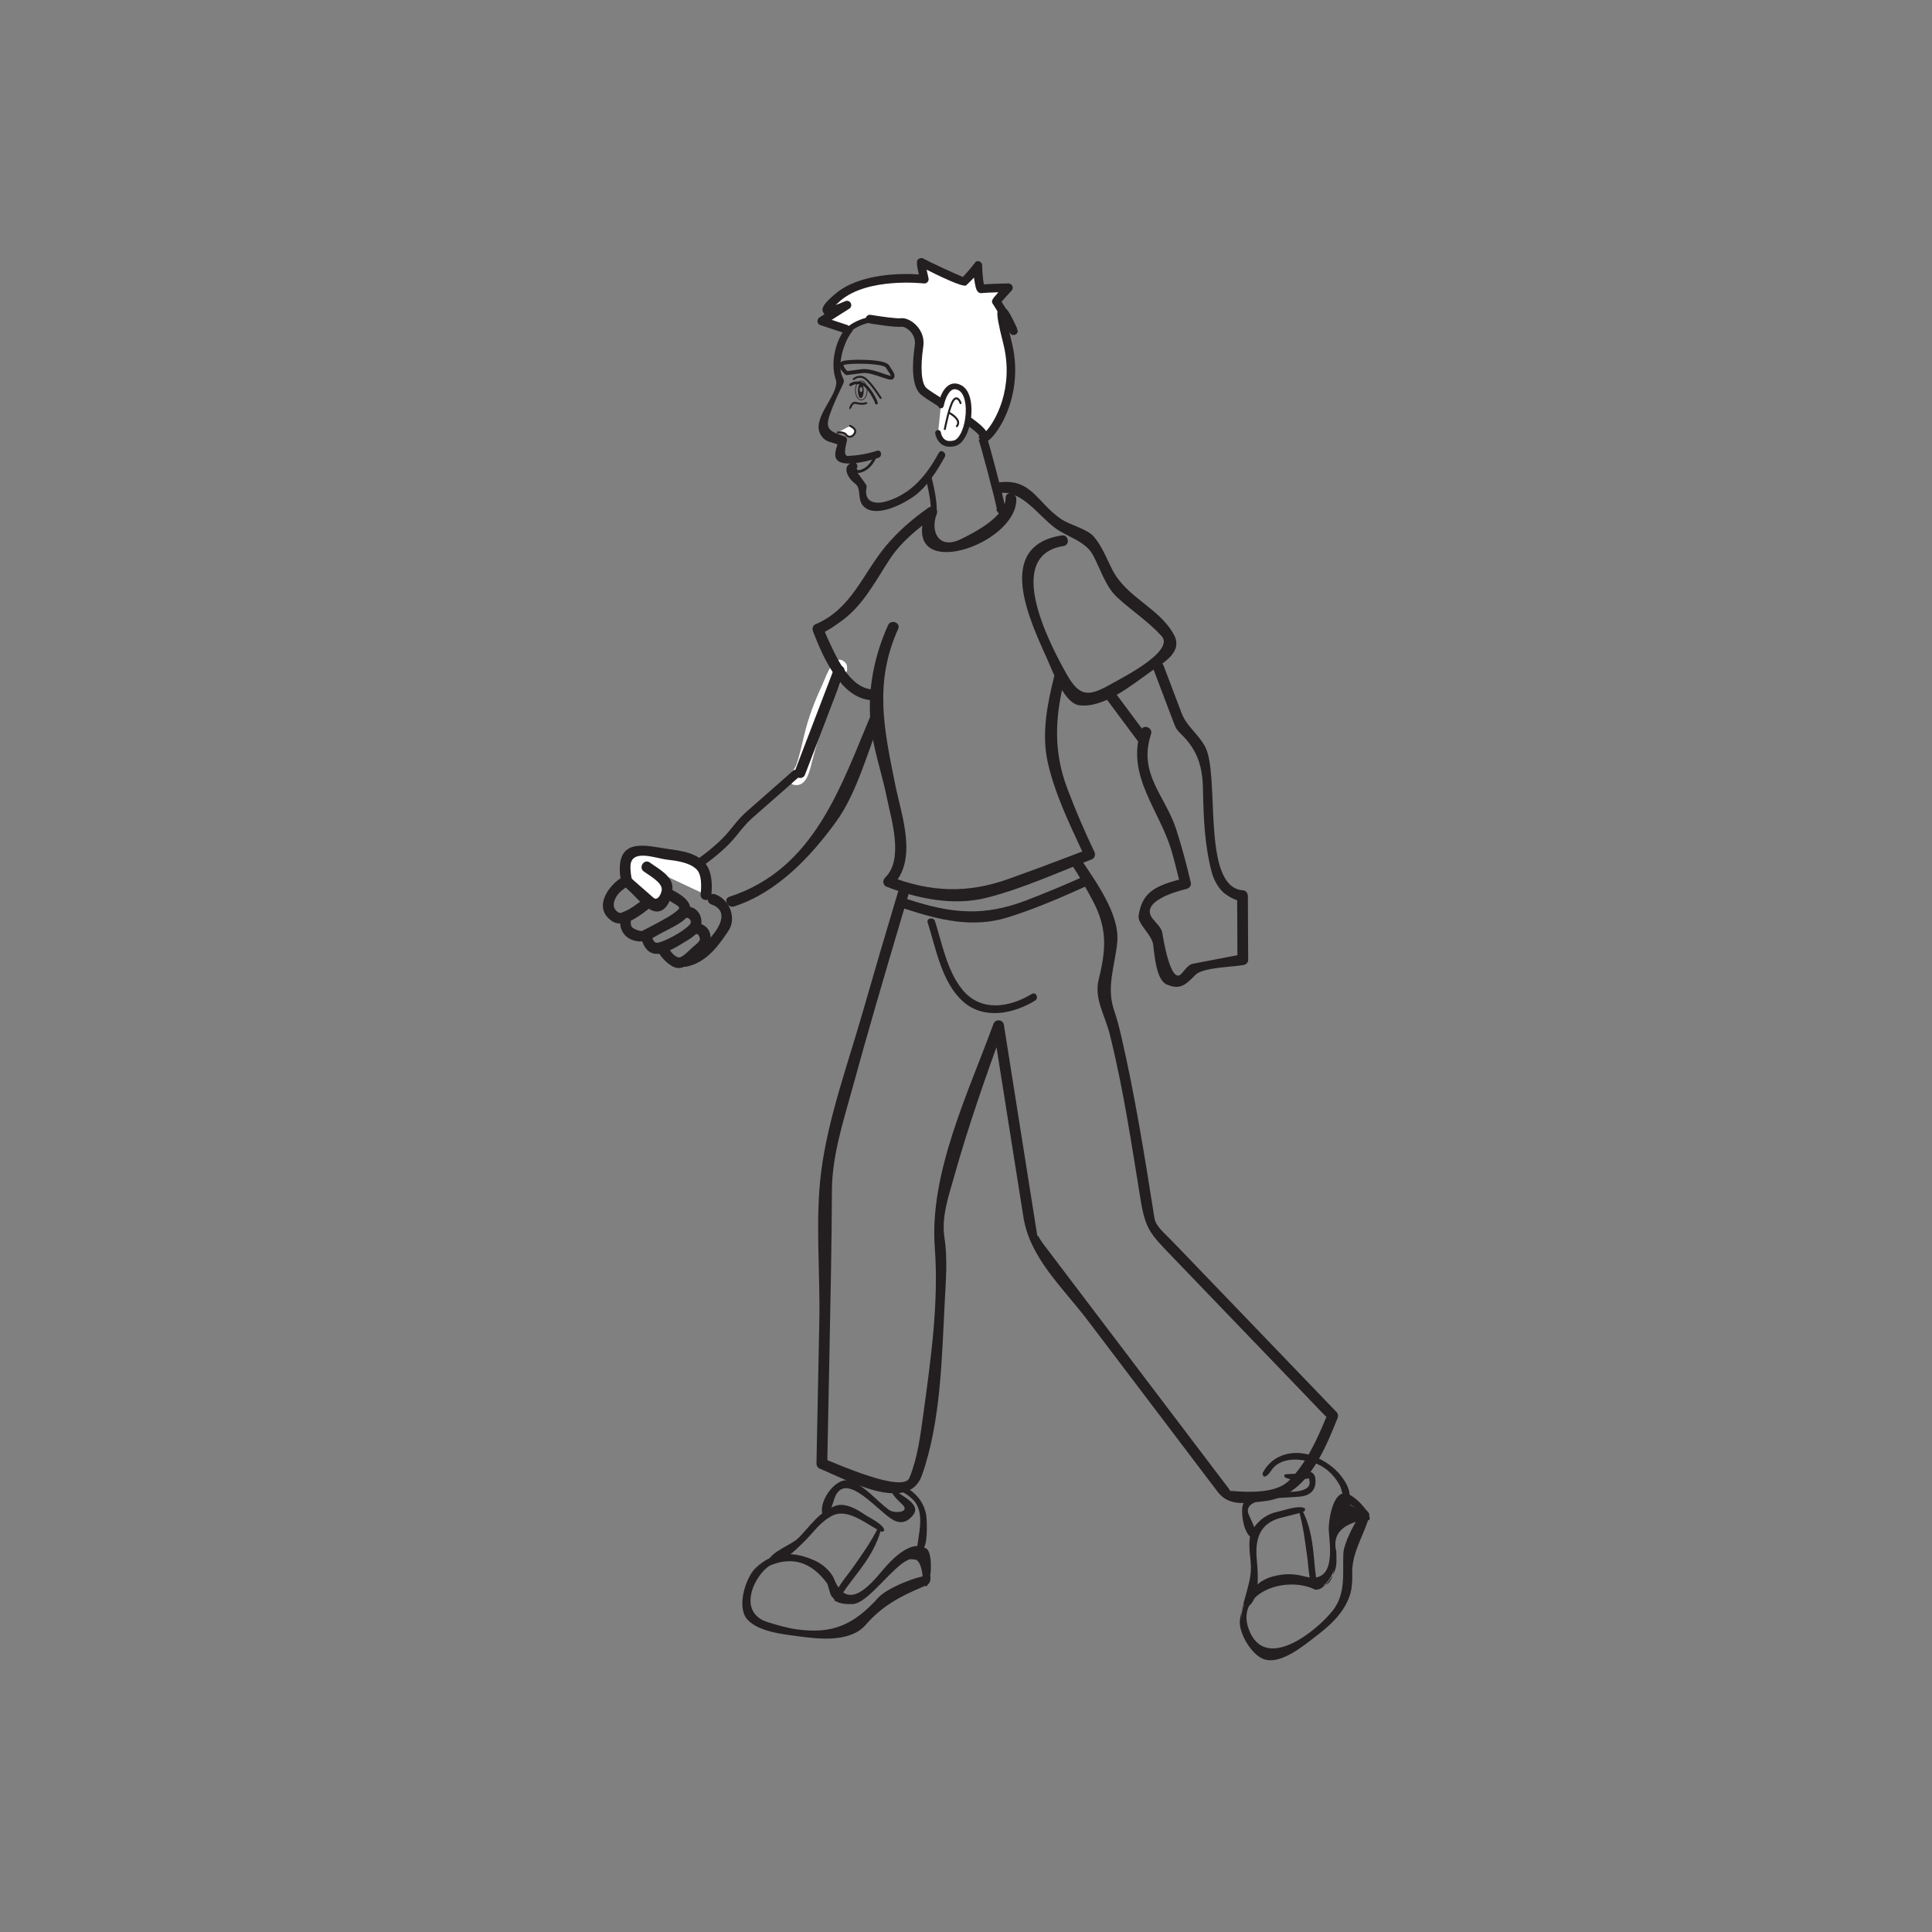 <?xml version="1.0" encoding="UTF-8"?>
<svg xmlns="http://www.w3.org/2000/svg" xmlns:xlink="http://www.w3.org/1999/xlink" width="360pt" height="360pt" viewBox="0 0 360 360" version="1.1">
<rect x="0" y="0" width="360" height="360" fill="#808080" stroke="none"/>
<g id="surface1">
<path style=" stroke:none;fill-rule:nonzero;fill:rgb(100%,100%,100%);fill-opacity:1;" d="M 155.652 123.809 C 153.566 127.438 152.098 131.301 150.793 135.277 C 150.086 137.438 149.445 139.609 148.77 141.777 C 148.574 142.398 147.613 144.207 148.062 144.043 C 146.852 144.484 147.723 146.301 148.93 145.855 C 150.172 145.402 150.699 142.309 151.043 141.203 C 152.785 135.648 154.387 130.039 157.301 124.953 C 157.938 123.84 156.297 122.68 155.652 123.809 "/>
<path style=" stroke:none;fill-rule:nonzero;fill:rgb(13.73%,12.16%,12.549%);fill-opacity:1;" d="M 156.848 124.613 C 153.941 129.707 152.277 135.293 150.555 140.879 C 150.254 141.871 149.703 144.988 148.602 145.383 C 148.07 145.578 147.867 144.711 148.391 144.527 C 149.441 144.145 150.781 137.188 151.023 136.406 C 152.355 132.152 153.895 128.012 156.105 124.148 C 156.387 123.645 157.129 124.117 156.848 124.613 "/>
<path style=" stroke:none;fill-rule:nonzero;fill:rgb(100%,100%,100%);fill-opacity:1;" d="M 156.027 124.035 C 154.109 127.539 152.641 131.18 151.363 134.965 C 150.672 137.016 149.996 139.094 149.441 141.18 C 149.27 141.809 148.426 146.516 149.715 144.5 C 150.902 142.641 151.211 139.988 151.691 137.871 C 152.703 133.457 155.902 129.016 155.848 124.52 C 155.863 125.801 157.867 126 157.855 124.707 C 157.84 123.902 157.77 123.555 157.059 123.109 C 156.77 122.93 156.375 122.852 156.055 123.027 C 154.535 123.867 153.852 126.266 153.16 127.75 C 151.824 130.609 150.621 133.738 149.895 136.812 C 149.457 138.66 149.039 140.512 148.461 142.316 C 148.082 143.52 146.895 144.168 147.203 145.457 C 147.281 145.777 147.5 146.152 147.848 146.23 C 150.273 146.801 150.863 143.652 151.32 141.879 C 152.789 136.16 154.832 130.375 157.672 125.188 C 158.289 124.062 156.652 122.898 156.027 124.035 "/>
<path style=" stroke:none;fill-rule:nonzero;fill:rgb(13.73%,12.16%,12.549%);fill-opacity:1;" d="M 166.16 277.891 C 166.512 278.527 169.789 281.301 169.715 281.492 C 169.035 283.184 167.691 283.164 166.34 282.324 C 164.391 281.117 162.867 279.25 161.09 277.824 C 160.043 276.977 158.402 275.859 156.961 276.328 C 154.379 277.164 154.852 279.953 153.43 281.672 C 153.238 281.902 153.617 282.164 153.809 281.938 C 155.266 280.176 155.027 275.855 158.555 276.852 C 160.609 277.438 162.332 279.512 163.852 280.891 C 166.043 282.871 168.832 284.945 170.328 281.207 C 170.363 281.117 170.328 280.992 170.238 280.941 C 168.855 280.078 167.387 279.16 166.578 277.695 C 166.434 277.434 166.012 277.629 166.16 277.891 "/>
<path style=" stroke:none;fill-rule:nonzero;fill:rgb(13.73%,12.16%,12.549%);fill-opacity:1;" d="M 166.418 277.746 C 167.688 278.844 168.844 279.953 170.281 280.84 C 170.402 280.918 170.477 281.086 170.422 281.223 C 169.012 284.926 166.289 283.23 164.039 281.258 C 162.328 279.742 160.711 277.824 158.527 277.008 C 154.984 275.676 155.531 280.934 153.734 282.02 C 153.562 282.121 153.316 281.938 153.391 281.738 C 154.137 279.742 154.465 277.312 156.586 276.297 C 158.156 275.539 159.953 276.77 161.156 277.688 C 162.988 279.09 164.496 280.891 166.398 282.199 C 167.566 283.004 168.645 283.062 169.453 281.766 C 169.809 281.188 166.477 278.852 166.309 277.809 C 166.297 277.742 166.371 277.703 166.418 277.746 "/>
<path style=" stroke:none;fill-rule:nonzero;fill:rgb(13.73%,12.16%,12.549%);fill-opacity:1;" d="M 166.285 277.941 C 167.281 278.809 168.266 279.672 169.316 280.473 C 168.004 282.676 166.707 283.227 165.434 282.086 C 164.75 281.582 164.098 281.031 163.488 280.449 C 161.781 278.883 160.203 277.223 157.91 276.605 C 157.348 276.449 156.547 276.648 156.152 277.105 C 155.742 277.551 155.508 277.984 155.254 278.527 C 155.105 278.906 154.969 279.285 154.84 279.664 C 154.66 280.172 153.965 280.781 153.871 281.051 C 154.664 278.781 155.508 274.465 160.242 277.309 C 161.805 278.246 163.09 279.684 164.426 280.902 C 165.109 281.539 166.922 283.441 168.16 282.98 C 172.074 281.512 166.273 278.094 166.52 277.957 C 166.773 277.812 166.578 277.391 166.316 277.543 C 166.281 277.559 166.246 277.582 166.203 277.605 C 166.094 277.66 166.043 277.789 166.098 277.91 C 166.34 278.477 166.684 278.859 167.098 279.32 C 167.453 279.672 167.805 280.023 168.168 280.375 C 169.668 281.832 166.633 282.086 165.609 281.32 C 163.199 279.516 161.465 277.145 158.602 275.984 C 155.828 274.844 152.543 279.75 153.238 282.031 C 153.273 282.129 153.336 282.207 153.449 282.223 C 154.695 282.359 155.184 280.074 155.473 279.246 C 157.445 273.664 163.66 281.742 166.465 283.242 C 167.977 284.059 169.246 283.516 170.195 282.234 C 171.695 280.223 167.781 278.641 166.551 277.559 C 166.324 277.367 166.066 277.746 166.285 277.941 "/>
<path style=" stroke:none;fill-rule:nonzero;fill:rgb(13.73%,12.16%,12.549%);fill-opacity:1;" d="M 164.465 284.805 C 161.871 283.492 158.172 279.477 154.832 281.277 C 153.129 282.191 151.965 283.418 150.762 284.922 C 148.566 287.684 146.48 288.996 143.531 290.715 C 143.273 290.867 143.469 291.281 143.727 291.133 C 146.508 289.516 148.41 288.68 150.461 286.082 C 152.82 283.086 155.324 279.965 159.617 282.301 C 161.242 283.176 162.637 284.395 164.301 285.238 C 164.57 285.371 164.727 284.938 164.465 284.805 "/>
<path style=" stroke:none;fill-rule:nonzero;fill:rgb(13.73%,12.16%,12.549%);fill-opacity:1;" d="M 164.336 285.184 C 162.906 284.605 161.703 283.828 160.43 282.941 C 156.957 280.512 153.629 282.254 151.262 285.25 C 148.941 288.215 147.109 289.566 143.801 291.234 C 143.387 291.445 143.086 290.859 143.457 290.598 C 146.305 288.715 148.418 287.711 150.645 284.863 C 151.836 283.34 153.066 282.082 154.766 281.172 C 158.148 279.355 161.91 283.289 164.473 284.875 C 164.629 284.977 164.52 285.258 164.336 285.184 "/>
<path style=" stroke:none;fill-rule:nonzero;fill:rgb(13.73%,12.16%,12.549%);fill-opacity:1;" d="M 164.418 284.969 C 161.422 283.609 159.359 281.293 155.914 281.691 C 152.75 282.059 150.59 285.906 148.602 287.832 C 147.785 288.578 146.895 289.234 145.938 289.805 C 143.992 291.055 144.918 289.945 145.617 289.488 C 147.203 288.457 148.633 287.379 149.961 286.023 C 151.652 284.312 152.758 282.66 154.867 281.379 C 157.242 279.938 159.973 281.984 161.75 283.227 C 161.996 283.395 163.949 285.109 164.238 284.977 C 163.965 285.102 164.164 285.516 164.434 285.395 C 164.5 285.363 164.57 285.332 164.629 285.305 C 164.719 285.262 164.785 285.156 164.758 285.062 C 164.465 283.91 161.973 282.816 161.055 282.172 C 159.695 281.23 157.43 279.938 155.691 280.582 C 152.613 281.727 151.051 284.266 148.836 286.52 C 147.391 287.988 143.621 289.066 143.113 291.012 C 143.09 291.133 143.121 291.27 143.254 291.309 C 145.215 291.91 148.441 288.633 149.734 287.375 C 151.516 285.645 152.711 283.684 155.012 282.461 C 158.047 280.859 161.648 284.215 164.254 285.402 C 164.527 285.523 164.688 285.086 164.418 284.969 "/>
<path style=" stroke:none;fill-rule:nonzero;fill:rgb(13.73%,12.16%,12.549%);fill-opacity:1;" d="M 172.781 295.074 C 172.73 293.105 172.695 291.141 172.656 289.172 C 172.656 289.031 172.586 288.949 172.445 288.918 C 169.539 288.309 167.797 289.559 165.816 291.617 C 163.293 294.246 157.672 302.211 155.293 295.062 C 153.508 289.703 145.891 288.934 141.82 291.637 C 139.184 293.398 138.645 298.031 139.133 300.785 C 139.43 302.496 145.695 303.953 146.832 304.152 C 151.258 304.926 155.977 305.266 160.078 303.176 C 161.34 302.543 162.254 300.957 163.016 299.871 C 165.668 296.082 169.848 296.848 172.973 294.297 C 173.207 294.105 172.906 293.754 172.68 293.941 C 169.695 296.375 166.258 295.668 163.578 298.371 C 159.289 302.699 156.633 304.504 150.406 304.195 C 148.074 304.082 145.797 303.48 143.586 302.766 C 138.465 301.109 138.52 295.457 142.121 291.992 C 146.852 287.449 154.648 292.242 155.43 297.637 C 155.77 299.977 160.629 297.797 161.496 297.16 C 163.617 295.602 165.105 293.016 166.91 291.145 C 172.055 285.789 172.234 291.445 172.316 295.035 C 172.324 295.324 172.785 295.375 172.781 295.074 "/>
<path style=" stroke:none;fill-rule:nonzero;fill:rgb(13.73%,12.16%,12.549%);fill-opacity:1;" d="M 172.246 295.047 C 172.188 293.797 172.156 292.539 172.117 291.297 C 172.008 287.777 168.383 290.031 166.969 291.336 C 165.031 293.125 163.656 295.457 161.703 297.246 C 160.441 298.406 158.961 298.887 157.293 298.695 C 154.359 298.359 155.176 295.707 153.633 293.652 C 151.016 290.188 145.375 289.816 142.074 292.266 C 139.938 293.855 139.805 296.777 139.73 299.207 C 139.652 302.191 144.547 302.934 146.625 303.449 C 152.559 304.922 158.922 304.504 162.664 299.152 C 165.316 295.348 169.293 296.641 172.512 293.777 C 172.957 293.387 173.578 294.047 173.145 294.461 C 171.691 295.832 170.41 296.203 168.457 296.566 C 164.895 297.234 163.344 300.223 161.129 302.637 C 158.152 305.875 151.648 305.082 147.891 304.543 C 146.316 304.312 139.488 302.984 138.965 300.84 C 138.125 297.395 139.441 293.223 142.211 291.137 C 146.344 288.02 154.344 290.402 155.719 295.605 C 157.461 302.242 164.086 293.305 165.812 291.363 C 167.668 289.281 169.781 288.113 172.531 288.785 C 172.695 288.828 172.801 288.996 172.801 289.156 C 172.828 291.125 172.852 293.094 172.859 295.055 C 172.859 295.461 172.258 295.438 172.246 295.047 "/>
<path style=" stroke:none;fill-rule:nonzero;fill:rgb(13.73%,12.16%,12.549%);fill-opacity:1;" d="M 172.477 295.07 C 172.352 291.707 172.293 286.723 167.684 290.457 C 166.324 291.562 165.258 292.812 164.148 294.16 C 160.633 298.422 156.379 298.258 153.84 293.555 C 152.773 291.57 150.129 290.891 148.137 290.508 C 143.129 289.551 138.41 294.148 139.504 299.246 C 140.582 304.262 149.84 304.492 153.734 304.344 C 156.816 304.227 159.379 302.762 161.617 300.789 C 164.039 298.637 166.41 296.668 169.656 295.66 C 177.375 293.242 162.211 297.777 168.418 296.348 C 165.504 297.02 163.832 299.039 162 301.262 C 158.066 306.074 151.5 305.047 146.211 304.004 C 141.551 303.082 137.887 302.227 139.457 295.559 C 141.246 287.91 150.145 289.215 154.195 293.215 C 154.918 293.918 155.641 298.266 157.559 298.215 C 159.574 298.16 160.918 296.922 162.352 295.598 C 163.27 294.754 164.078 293.754 164.887 292.805 C 166.516 290.523 169.082 289.957 172.598 291.105 C 172.684 292.375 172.629 293.637 172.422 294.898 C 172.211 294.691 171.859 294.992 172.07 295.195 C 172.176 295.297 172.277 295.398 172.379 295.5 C 172.469 295.582 172.609 295.621 172.703 295.523 C 173.594 294.648 173.836 289.41 172.664 288.602 C 169.824 286.609 166.035 290.727 164.508 292.543 C 162.055 295.473 157.859 300.422 155.395 294.156 C 154.906 292.926 153.375 291.543 152.172 290.957 C 148.098 288.977 144.164 288.949 140.805 292.164 C 138.922 293.961 137.246 299.398 139.18 301.676 C 141.27 304.133 146.234 304.551 149.215 304.957 C 152.926 305.461 158.559 305.977 161.32 302.762 C 164.301 299.297 167.719 297.465 171.816 295.742 C 173.312 295.117 173.363 294.934 173.387 293.84 C 173.391 293.715 173.312 293.598 173.18 293.586 C 171.355 293.48 165.336 295.84 163.684 297.672 C 159.094 302.762 155.125 304.535 148.434 303.602 C 146.664 303.348 144.82 302.809 143.094 302.277 C 137.211 300.496 140.562 293.422 143.516 291.691 C 147.676 289.965 151.211 291.082 154.117 295.035 C 154.387 295.531 154.609 297.059 155.008 297.516 C 156.176 298.867 157.059 298.93 158.875 298.895 C 163.137 298.805 171.555 282.871 172.016 295.027 C 172.027 295.32 172.484 295.371 172.477 295.07 "/>
<path style=" stroke:none;fill-rule:nonzero;fill:rgb(13.73%,12.16%,12.549%);fill-opacity:1;" d="M 163.75 284.496 C 162.168 289.566 158.047 293.242 155.609 297.879 C 155.477 298.137 155.852 298.398 155.992 298.141 C 158.449 293.473 162.578 289.77 164.188 284.656 C 164.273 284.371 163.84 284.215 163.75 284.496 "/>
<path style=" stroke:none;fill-rule:nonzero;fill:rgb(13.73%,12.16%,12.549%);fill-opacity:1;" d="M 164.02 284.594 C 163.09 289.59 158.492 293.859 155.941 298.094 C 155.824 298.281 155.578 298.109 155.664 297.926 C 157.844 293.129 161.723 289.402 163.926 284.551 C 163.949 284.492 164.023 284.543 164.02 284.594 "/>
<path style=" stroke:none;fill-rule:nonzero;fill:rgb(13.73%,12.16%,12.549%);fill-opacity:1;" d="M 163.789 284.574 C 163.176 287.301 161.75 289.594 160.148 291.848 C 159.484 292.777 158.777 293.68 158.086 294.598 C 157.746 295.047 157.418 295.5 157.09 295.953 C 156.855 296.273 155.559 298.547 156.641 296.496 C 157.172 295.484 164.281 284.965 163.941 284.812 C 164.207 284.934 164.367 284.5 164.094 284.375 C 164.07 284.363 164.039 284.348 164.004 284.332 C 163.883 284.281 163.758 284.363 163.703 284.469 C 162.32 287.371 160.434 289.93 158.594 292.551 C 157.82 293.656 155.09 296.742 155.5 298.188 C 155.531 298.305 155.637 298.406 155.766 298.371 C 156.43 298.203 156.645 297.418 156.996 296.891 C 157.934 295.484 159.004 294.16 160.012 292.809 C 161.898 290.305 163.551 287.699 164.246 284.613 C 164.312 284.324 163.852 284.285 163.789 284.574 "/>
<path style=" stroke:none;fill-rule:nonzero;fill:rgb(13.73%,12.16%,12.549%);fill-opacity:1;" d="M 166.578 277.078 C 172.105 278.535 172.367 283.391 171.266 288.16 C 171.203 288.449 171.637 288.613 171.699 288.324 C 172.867 283.266 172.512 278.168 166.738 276.645 C 166.453 276.57 166.289 277.004 166.578 277.078 "/>
<path style=" stroke:none;fill-rule:nonzero;fill:rgb(13.73%,12.16%,12.549%);fill-opacity:1;" d="M 166.738 276.59 C 172.188 277.855 173.605 283.359 171.805 288.336 C 171.68 288.68 171.109 288.637 171.156 288.242 C 171.375 286.137 171.906 284.211 171.578 282.082 C 171.164 279.32 169.059 277.855 166.578 277.137 C 166.23 277.035 166.387 276.5 166.738 276.59 "/>
<path style=" stroke:none;fill-rule:nonzero;fill:rgb(13.73%,12.16%,12.549%);fill-opacity:1;" d="M 166.66 276.809 C 169.359 277.539 171.207 279.203 172.016 281.914 C 172.344 283 172.344 284.18 172.266 285.301 C 172.211 286.105 172.004 286.887 171.785 287.664 C 171.684 287.598 171.582 287.539 171.48 287.48 C 171.555 286.969 171.629 286.457 171.699 285.953 C 172.027 283.738 172.082 281.578 170.855 279.637 C 170.516 279.086 170.016 278.676 169.52 278.273 C 169.152 277.98 167.172 276.703 166.781 276.816 C 167.059 276.742 166.984 276.281 166.699 276.363 C 166.43 276.445 165.984 276.621 166.18 277.031 C 166.23 277.148 166.371 277.316 166.5 277.352 C 167.879 277.797 169.062 278.387 170.102 279.418 C 172.16 281.477 171.391 284.879 171.02 287.438 C 170.922 288.121 170.777 288.691 171.551 288.785 C 173.012 288.957 172.73 283.184 172.59 282.375 C 172.094 279.277 169.742 277.164 166.82 276.375 C 166.535 276.297 166.375 276.73 166.66 276.809 "/>
<path style=" stroke:none;fill-rule:nonzero;fill:rgb(13.73%,12.16%,12.549%);fill-opacity:1;" d="M 239.492 275.227 C 240.18 275.473 240.855 275.484 241.59 275.465 C 242.438 275.449 244.043 274.719 244.316 275.719 C 244.609 276.777 244.176 277.531 243.191 277.926 C 241.246 278.699 238.773 278.316 236.73 278.422 C 235.133 278.508 233.156 278.711 232.172 280.152 C 230.754 282.219 233.027 284.215 233.129 286.172 C 233.148 286.473 233.602 286.391 233.586 286.094 C 233.477 284.059 230.684 281.32 233.367 279.641 C 235.035 278.598 237.551 278.848 239.43 278.809 C 242.238 278.754 245.934 278.469 244.473 274.738 C 244.434 274.648 244.316 274.59 244.223 274.613 C 242.773 274.93 241.094 275.309 239.652 274.793 C 239.375 274.691 239.211 275.121 239.492 275.227 "/>
<path style=" stroke:none;fill-rule:nonzero;fill:rgb(13.73%,12.16%,12.549%);fill-opacity:1;" d="M 239.559 274.945 C 241.098 274.75 242.625 274.859 244.188 274.516 C 244.316 274.48 244.492 274.539 244.559 274.676 C 246.145 278.555 242.246 278.895 239.402 278.957 C 237.438 279 235.109 278.801 233.336 279.836 C 230.641 281.414 234.148 284.426 233.59 286.203 C 233.535 286.391 233.238 286.453 233.148 286.25 C 232.328 284.359 230.887 282.145 232.047 280.07 C 232.883 278.574 235.082 278.395 236.562 278.285 C 238.73 278.121 241.062 278.465 243.164 277.797 C 244.395 277.398 244.395 276.316 244.062 275.234 C 244.066 275.254 240.227 275.75 239.523 275.051 C 239.492 275.02 239.508 274.949 239.559 274.945 "/>
<path style=" stroke:none;fill-rule:nonzero;fill:rgb(13.73%,12.16%,12.549%);fill-opacity:1;" d="M 239.598 275.172 C 240.828 275.059 242.062 275.02 243.293 274.902 C 244.906 275.438 245.16 276.379 244.039 277.723 C 243.57 278.07 243.055 278.301 242.484 278.418 C 240.73 278.906 238.836 278.652 237.043 278.75 C 234.688 278.883 231.477 279.473 232.254 282.484 C 232.387 283.023 232.664 283.543 232.895 284.039 C 233.242 284.836 233.484 286.402 232.672 284.68 C 231.59 282.375 231.777 279.445 234.746 278.73 C 236.121 278.402 237.633 278.465 239.031 278.465 C 241.539 278.469 245.102 278.562 244.285 275.195 C 244.258 275.078 244.148 274.984 244.02 275.004 C 243.527 275.102 239.738 275.137 239.777 275.023 C 239.867 274.738 239.43 274.578 239.34 274.859 C 239.328 274.898 239.32 274.938 239.312 274.969 C 239.281 275.07 239.301 275.184 239.395 275.238 C 240.527 275.961 242.227 275.66 243.496 275.539 C 244.148 275.48 243.848 275.34 243.988 275.922 C 244.496 278.031 240.781 277.969 239.91 278.004 C 238.367 278.051 236.852 278.008 235.312 278.176 C 233.789 278.34 231.746 279.047 231.496 280.832 C 231.273 282.375 231.785 285.793 233.301 286.59 C 233.371 286.629 233.477 286.598 233.535 286.551 C 234.691 285.609 232.84 282.922 232.578 281.918 C 231.707 278.52 240.957 279.316 243.039 278.738 C 244.492 278.34 245.188 277.316 245.129 275.863 C 245.098 275.141 244.91 274.578 244.266 274.297 C 244.047 274.199 242.453 274.578 243.215 274.445 C 242.008 274.656 240.734 274.605 239.52 274.715 C 239.223 274.746 239.305 275.195 239.598 275.172 "/>
<path style=" stroke:none;fill-rule:nonzero;fill:rgb(13.73%,12.16%,12.549%);fill-opacity:1;" d="M 242.766 281.051 C 239.402 282.086 235.883 281.594 233.867 284.922 C 233.074 286.242 233.262 288.117 233.332 289.578 C 233.406 291.145 233.598 292.621 233.566 294.215 C 233.52 295.902 232.551 297.32 232.078 298.887 C 231.992 299.176 232.43 299.332 232.516 299.051 C 233.445 295.938 234.172 294.004 233.883 290.668 C 233.562 286.883 233.965 283.414 238.219 282.453 C 239.77 282.109 241.312 281.977 242.844 281.504 C 243.125 281.414 243.043 280.953 242.766 281.051 "/>
<path style=" stroke:none;fill-rule:nonzero;fill:rgb(13.73%,12.16%,12.549%);fill-opacity:1;" d="M 242.883 281.426 C 238.777 283.133 234.055 281.949 233.863 288.387 C 233.801 290.332 234.219 292.281 234.188 294.238 C 234.164 295.973 233.219 297.488 232.633 299.07 C 232.473 299.512 231.855 299.324 231.957 298.867 C 232.621 295.992 233.523 293.734 233.285 290.699 C 233.156 288.98 232.793 286.453 233.762 284.863 C 235.777 281.543 239.336 281.824 242.766 281.109 C 242.945 281.074 243.066 281.352 242.883 281.426 "/>
<path style=" stroke:none;fill-rule:nonzero;fill:rgb(13.73%,12.16%,12.549%);fill-opacity:1;" d="M 242.781 281.219 C 240.336 282.133 237.531 282.188 235.379 283.781 C 233.324 285.297 233.574 288.562 233.73 290.762 C 233.871 292.633 234.105 294.297 233.582 296.156 C 233.551 296.25 232.23 298.715 232.473 297.75 C 232.953 295.812 233.418 293.988 233.559 291.984 C 233.766 288.816 232.422 286.312 235.152 283.559 C 236.168 282.539 237.75 282.223 239.094 281.941 C 239.527 281.852 242.527 281.707 242.668 281.348 C 242.562 281.621 242.996 281.785 243.098 281.508 C 243.129 281.441 243.152 281.371 243.176 281.312 C 243.211 281.219 243.18 281.086 243.09 281.039 C 242.043 280.422 239.285 281.43 238.125 281.68 C 236.156 282.078 234.719 283.125 233.57 284.734 C 232.234 286.598 233.039 289.871 233.094 291.938 C 233.145 293.844 232.516 295.77 232.035 297.586 C 231.719 298.797 231.543 298.59 231.992 299.398 C 232.047 299.508 232.184 299.57 232.301 299.512 C 234.891 298.141 234.414 293.051 234.184 290.68 C 233.828 286.879 234.648 283.902 238.574 282.844 C 240.055 282.445 241.543 282.172 242.984 281.637 C 243.258 281.527 243.062 281.113 242.781 281.219 "/>
<path style=" stroke:none;fill-rule:nonzero;fill:rgb(13.73%,12.16%,12.549%);fill-opacity:1;" d="M 254.969 282.66 C 253.695 281.328 252.41 280.008 251.133 278.688 C 251.07 278.617 250.945 278.57 250.855 278.625 C 248.707 279.988 248.148 281.652 247.977 284.152 C 247.711 287.926 249.5 297.457 242.699 294.043 C 238.324 291.84 231.086 296.473 231.438 301.414 C 231.602 303.684 233.152 307.855 235.531 308.738 C 237.941 309.633 242.523 306.234 244.336 305.012 C 246.859 303.312 251.293 299.625 251.48 296.234 C 251.684 292.723 250.887 289.008 253.113 285.938 C 254.066 284.613 254.449 283.609 254.621 282 C 254.648 281.707 254.191 281.66 254.16 281.953 C 253.859 284.801 250.824 286.711 250.777 289.43 C 250.73 291.754 250.68 290.793 250.941 292.996 C 251.539 298.055 248.68 300.773 245.383 303.629 C 242.414 306.203 237.094 309.965 233.828 306.223 C 227.637 299.125 238.125 290.688 244.668 295.844 C 246.031 296.918 248.285 293.223 248.438 292.211 C 248.727 290.285 248.605 288.41 248.484 286.477 C 248.492 286.523 248.195 276.309 251.547 279.777 C 252.57 280.84 253.598 281.895 254.617 282.953 C 254.824 283.172 255.172 282.879 254.969 282.66 "/>
<path style=" stroke:none;fill-rule:nonzero;fill:rgb(13.73%,12.16%,12.549%);fill-opacity:1;" d="M 254.57 283.02 C 254.016 282.473 253.477 281.922 252.926 281.375 C 250.828 279.242 249.184 279.777 248.664 283.215 C 248.27 285.812 248.926 288.539 248.789 291.16 C 248.66 293.688 246.242 297.383 243.691 295.309 C 239.68 292.051 233.785 295.973 232.301 299.992 C 231.465 302.227 233.613 308.422 236.789 307.93 C 239.168 307.559 241.344 306.184 243.348 304.91 C 245.789 303.352 247.875 301.203 249.598 298.879 C 251.5 296.324 250.754 293.75 250.484 290.996 C 250.121 287.34 253.59 285.465 253.934 281.969 C 253.992 281.375 254.887 281.379 254.848 281.992 C 254.758 283.453 254.43 284.32 253.676 285.574 C 251.691 288.844 251.609 291.363 251.812 295.113 C 252.035 299.07 247.762 302.543 245.102 304.68 C 243.277 306.148 238.141 309.711 235.496 308.918 C 233.602 308.348 231.223 303.965 231.27 301.93 C 231.402 295.91 237.641 292.043 243.09 293.984 C 249.5 296.254 247.793 287.859 247.801 284.16 C 247.805 281.688 248.688 279.754 250.773 278.5 C 250.926 278.414 251.117 278.453 251.227 278.574 C 252.496 279.902 253.777 281.234 255.02 282.594 C 255.285 282.891 254.848 283.301 254.57 283.02 "/>
<path style=" stroke:none;fill-rule:nonzero;fill:rgb(13.73%,12.16%,12.549%);fill-opacity:1;" d="M 254.746 282.871 C 252.613 280.73 248.781 277.734 248.434 283.191 C 248.262 285.875 248.531 288.441 248.559 291.141 C 248.625 298.883 243.07 293.805 240.828 293.891 C 237.812 294.008 235.863 295.102 233.719 297.227 C 230.98 299.941 231.516 305.332 234.715 307.574 C 238.914 310.512 246.246 303.145 248.711 300.387 C 250.289 298.602 251.301 296.602 251.062 294.188 C 250.676 290.289 251.277 288.012 253.223 284.781 C 253.449 284.352 253.648 283.91 253.828 283.461 C 254 282.727 253.883 283.391 253.484 285.438 C 251.781 288.617 251.441 291.457 251.586 295.09 C 251.805 300.508 244.598 305.102 240.508 307.445 C 235.785 310.129 232.887 306.984 231.617 302.887 C 229.527 296.16 238.414 293.012 243.016 294.195 C 244.562 294.598 245.645 294.789 246.973 293.852 C 248.227 292.969 248.18 290.535 248.23 289.238 C 248.27 288.156 248.164 287.047 248.098 285.945 C 247.551 283.191 248.957 281.23 252.324 280.055 C 253.199 280.863 253.961 281.777 254.59 282.789 C 254.297 282.789 254.254 283.258 254.551 283.258 L 254.977 283.258 C 255.098 283.258 255.223 283.176 255.227 283.047 C 255.289 281.559 252.266 278.52 250.797 278.27 C 248.23 277.852 247.52 283.75 247.594 285.059 C 247.746 287.898 249.113 295.324 243.168 293.762 C 240.988 293.188 239.34 293.184 237.125 293.762 C 233.383 294.758 231.445 298.371 231.039 301.91 C 230.766 304.27 233.199 308.309 235.422 309.137 C 238.598 310.312 242.949 306.621 245.254 304.852 C 249.34 301.719 252.184 298.641 251.973 293.352 C 251.828 289.652 253.758 286.73 254.891 283.371 C 255.309 282.125 255.258 282.09 254.602 281.379 C 254.523 281.285 254.379 281.27 254.277 281.355 C 252.945 282.539 250.398 287.363 250.309 289.512 C 250.164 293.199 250.82 296.953 248.332 300.113 C 245.398 303.836 236.273 311.238 232.988 304.293 C 229.527 296.941 239.324 293.52 244.863 296.117 C 245.262 296.305 245.91 296.156 246.27 295.891 C 247.59 294.922 248.121 294.07 248.762 292.566 C 249.148 291.645 249.008 290.086 249 289.199 L 249 289.141 C 248.207 285.938 250 283.938 254.395 283.172 C 254.598 283.379 254.961 283.086 254.746 282.871 "/>
<path style=" stroke:none;fill-rule:nonzero;fill:rgb(13.73%,12.16%,12.549%);fill-opacity:1;" d="M 242.023 281.348 C 244.133 285.91 243.688 291.086 244.93 295.887 C 245.004 296.168 245.457 296.094 245.383 295.797 C 244.137 290.957 244.566 285.754 242.445 281.148 C 242.312 280.879 241.902 281.074 242.023 281.348 "/>
<path style=" stroke:none;fill-rule:nonzero;fill:rgb(13.73%,12.16%,12.549%);fill-opacity:1;" d="M 242.281 281.219 C 244.809 285.289 244.387 291.207 245.316 295.797 C 245.355 296.012 245.066 296.078 245.004 295.883 C 243.484 291.137 243.734 286.047 242.188 281.254 C 242.168 281.199 242.25 281.172 242.281 281.219 "/>
<path style=" stroke:none;fill-rule:nonzero;fill:rgb(13.73%,12.16%,12.549%);fill-opacity:1;" d="M 242.07 281.32 C 244.289 285.238 244.25 289.816 244.801 294.176 C 245.059 296.168 244.758 294.133 244.68 293.789 C 244.34 292.418 244.168 290.996 243.969 289.598 C 243.883 288.934 242.719 281.293 242.379 281.43 C 242.656 281.32 242.461 280.902 242.18 281.012 C 242.148 281.023 242.117 281.039 242.086 281.039 C 242 281.082 241.93 281.203 241.961 281.293 C 242.879 284.391 243.223 287.551 243.664 290.73 C 243.836 291.941 243.91 295.508 245.066 296.18 C 245.168 296.242 245.316 296.238 245.387 296.125 C 245.672 295.656 245.527 295.676 245.387 294.938 C 245.07 293.191 244.961 291.406 244.777 289.637 C 244.473 286.656 243.973 283.754 242.488 281.121 C 242.348 280.855 241.922 281.051 242.07 281.32 "/>
<path style=" stroke:none;fill-rule:nonzero;fill:rgb(13.73%,12.16%,12.549%);fill-opacity:1;" d="M 235.918 274.777 C 237.414 271.625 241.25 271.305 244.27 272.039 C 247.648 272.84 250.145 275.469 250.73 278.875 C 250.777 279.172 251.234 279.086 251.188 278.797 C 250.535 275.004 247.609 272.145 243.809 271.449 C 240.645 270.871 236.992 271.445 235.48 274.613 C 235.355 274.887 235.793 275.051 235.918 274.777 "/>
<path style=" stroke:none;fill-rule:nonzero;fill:rgb(13.73%,12.16%,12.549%);fill-opacity:1;" d="M 235.488 274.562 C 238.773 267.395 250.621 272.043 251.25 278.84 C 251.277 279.191 250.75 279.223 250.672 278.906 C 249.746 275.285 247.543 273.043 243.98 272.066 C 241.074 271.27 237.379 271.891 235.914 274.836 C 235.766 275.121 235.355 274.852 235.488 274.562 "/>
<path style=" stroke:none;fill-rule:nonzero;fill:rgb(13.73%,12.16%,12.549%);fill-opacity:1;" d="M 235.707 274.645 C 238.02 270.188 243.191 270.68 246.934 272.93 C 248.578 273.918 249.832 275.41 250.605 277.145 C 251.812 279.84 249.906 276.215 249.629 275.801 C 247.938 273.305 245.461 271.969 242.496 271.562 C 241.168 271.375 239.836 271.652 238.59 272.094 C 238.066 272.27 235.516 273.832 235.715 274.523 C 235.637 274.246 235.176 274.312 235.262 274.594 C 235.297 274.719 235.332 274.84 235.367 274.957 C 235.402 275.07 235.5 275.18 235.637 275.148 C 236.527 274.906 236.84 273.84 237.535 273.23 C 239.441 271.523 242.473 271.84 244.699 272.527 C 246.891 273.211 248.52 274.754 249.613 276.715 C 250.117 277.605 249.984 278.734 250.867 279.312 C 250.984 279.383 251.105 279.352 251.188 279.25 C 251.945 278.395 250.953 276.57 250.438 275.781 C 249.176 273.863 247.461 272.539 245.375 271.594 C 241.613 269.879 237.246 270.684 235.27 274.48 C 235.137 274.75 235.57 274.902 235.707 274.645 "/>
<path style=" stroke:none;fill-rule:nonzero;fill:rgb(100%,100%,100%);fill-opacity:1;" d="M 131.547 166.73 C 131.547 166.73 132.07 162.418 130.137 160.938 C 128.199 159.453 123.258 159.055 123.258 159.055 C 123.258 159.055 117.98 157.426 116.961 159.375 C 115.938 161.305 116.828 164.285 116.828 164.285 L 117.105 164.539 L 121.184 168.113 C 121.184 168.113 122.645 170.086 123.648 167.809 C 124.621 165.602 124.75 164.672 122.633 163.113 L 120.523 161.555 "/>
<path style=" stroke:none;fill-rule:nonzero;fill:rgb(13.73%,12.16%,12.549%);fill-opacity:1;" d="M 132.547 166.824 C 132.738 165.02 132.699 162.684 131.625 161.148 C 130.086 158.914 126.871 158.516 124.383 158.176 C 120.633 157.645 115.375 156.027 115.484 162.121 C 115.516 163.812 115.816 164.719 117.02 165.777 C 118.348 166.945 119.941 169 121.492 169.648 C 124.012 170.707 125.352 167.348 125.301 165.316 C 125.246 163.16 122.59 161.824 121.102 160.73 C 120.051 159.957 118.91 161.605 119.945 162.375 C 120.945 163.105 123.277 164.359 123.312 165.672 C 123.332 166.379 122.582 168 121.766 167.285 C 121.492 167.051 121.223 166.816 120.953 166.574 C 119.938 165.688 118.93 164.801 117.91 163.906 C 117.547 163.594 117.609 163.371 117.789 164.008 C 117.57 163.223 117.484 162.414 117.473 161.602 C 117.41 158.012 122.09 159.914 124.191 160.168 C 125.977 160.391 128.406 160.652 129.77 161.969 C 130.824 162.984 130.691 165.289 130.551 166.633 C 130.41 167.926 132.41 168.113 132.547 166.824 "/>
<path style=" stroke:none;fill-rule:nonzero;fill:rgb(13.73%,12.16%,12.549%);fill-opacity:1;" d="M 115.676 170.668 C 115.145 173.023 116.281 175.031 118.754 175.383 C 120.496 175.629 121.809 174.633 123.293 173.828 C 124.68 173.066 128.105 171.664 128.566 169.914 C 129.109 167.836 126.445 166.434 124.934 165.66 C 123.773 165.074 123.098 166.969 124.23 167.547 C 124.52 167.691 125.047 168.016 125.398 168.246 C 126.027 168.652 126.93 168.988 126.375 169.504 C 125.238 170.539 123.77 171.273 122.43 172.012 C 121.52 172.512 120.594 172.996 119.664 173.457 C 119.398 173.594 117.945 173.117 117.695 172.676 C 117.414 172.188 117.559 171.391 117.68 170.852 C 117.965 169.594 115.957 169.422 115.676 170.668 "/>
<path style=" stroke:none;fill-rule:nonzero;fill:rgb(13.73%,12.16%,12.549%);fill-opacity:1;" d="M 119.469 174.5 C 119.629 175.91 120.535 177.59 122.094 177.727 C 123.836 177.871 125.895 176.543 127.312 175.695 C 128.441 175.02 130.262 173.996 130.609 172.594 C 131.137 170.441 129.473 168.434 127.277 169.059 C 126.043 169.402 126.375 171.395 127.625 171.035 C 128.355 170.828 128.98 171.602 128.621 172.156 C 128.41 172.48 128.062 172.723 127.773 172.961 C 126.941 173.645 125.988 174.176 125.035 174.676 C 124.293 175.066 123.516 175.422 122.703 175.641 C 121.809 175.883 121.531 174.895 121.445 174.152 C 121.305 172.867 119.32 173.219 119.469 174.5 "/>
<path style=" stroke:none;fill-rule:nonzero;fill:rgb(13.73%,12.16%,12.549%);fill-opacity:1;" d="M 122.652 177.441 C 123.285 178.422 124.109 179.332 125.102 179.949 C 126.781 181 127.949 179.949 129.266 178.906 C 130.707 177.773 132.492 176.57 132.391 174.543 C 132.301 172.734 130.676 171.75 129.039 172.086 C 127.773 172.348 128.121 174.332 129.391 174.066 C 130.094 173.918 130.254 174.23 130.414 174.898 C 130.535 175.402 129.461 176.156 129.145 176.434 C 128.648 176.863 127.211 178.414 126.551 178.402 C 125.625 178.387 124.633 176.844 124.184 176.148 C 123.48 175.066 121.953 176.375 122.652 177.441 "/>
<path style=" stroke:none;fill-rule:nonzero;fill:rgb(13.73%,12.16%,12.549%);fill-opacity:1;" d="M 127.82 180.137 C 131.52 179.426 133.766 176.398 135.73 173.453 C 137.328 171.051 135.926 167.57 133.242 166.637 C 132.012 166.211 131.32 168.094 132.543 168.52 C 137.934 170.395 130.352 177.613 127.473 178.16 C 126.207 178.41 126.547 180.379 127.82 180.137 "/>
<path style=" stroke:none;fill-rule:nonzero;fill:rgb(13.73%,12.16%,12.549%);fill-opacity:1;" d="M 116.234 163.262 C 113.453 164.797 110.406 169.031 113.918 171.555 C 116.355 173.297 119.684 170.176 121.59 168.82 C 122.648 168.066 121.34 166.543 120.297 167.289 C 118.914 168.27 117.344 169.586 115.715 170.094 C 115.328 170.219 114.793 169.746 114.613 169.457 C 114.098 168.668 114.465 167.656 114.926 166.957 C 115.434 166.184 116.289 165.52 117.094 165.074 C 118.227 164.449 117.371 162.633 116.234 163.262 "/>
<path style=" stroke:none;fill-rule:nonzero;fill:rgb(13.73%,12.16%,12.549%);fill-opacity:1;" d="M 162.836 128.488 C 158.293 128.395 155.785 122.297 154.152 118.805 C 153.109 116.543 154.047 117.613 153.094 118.016 C 154.402 117.461 155.562 116.582 156.703 115.781 C 160.727 112.957 163.113 108.309 165.723 104.293 C 167.887 100.98 171.055 98.418 174.262 96.16 C 173.734 95.785 173.203 95.414 172.672 95.051 C 167.164 109.016 189.531 101.719 189.379 92.98 C 189.355 91.699 187.359 91.496 187.383 92.793 C 187.438 96.242 181.422 99.324 178.965 100.5 C 174.891 102.453 173.273 98.992 174.555 95.746 C 174.953 94.738 173.738 94.082 172.965 94.629 C 170.07 96.664 167.41 98.945 165.137 101.656 C 160.793 106.812 158.711 113.473 151.965 116.316 C 151.434 116.539 151.301 117.16 151.496 117.652 C 153.301 122.32 156.715 130.371 162.648 130.484 C 163.934 130.512 164.125 128.512 162.836 128.488 "/>
<path style=" stroke:none;fill-rule:nonzero;fill:rgb(13.73%,12.16%,12.549%);fill-opacity:1;" d="M 165.473 116.5 C 162.922 122.156 161.676 128.398 162.199 134.586 C 162.59 139.203 164.309 143.977 165.23 148.523 C 166.066 152.688 168.469 160.102 164.93 163.535 C 164.391 164.055 164.496 164.961 165.234 165.242 C 171.051 167.48 177.699 168.836 183.832 167.289 C 190.5 165.605 197.059 162.602 203.473 160.113 C 203.977 159.918 204.168 159.242 203.945 158.773 C 202.086 154.918 200.41 150.973 198.895 146.969 C 196.262 140.02 196.555 133.699 198.375 126.523 C 198.691 125.277 196.812 124.57 196.488 125.824 C 195.16 131.059 194.035 136.691 195.23 142.031 C 196.508 147.762 199.18 153.316 201.645 158.617 C 202.43 160.297 201.516 158.723 202.453 158.359 C 201.359 158.785 200.266 159.199 199.172 159.617 C 195.461 161.039 191.73 162.418 187.984 163.758 C 180.34 166.5 173.492 166.273 165.93 163.359 C 166.031 163.93 166.129 164.5 166.23 165.07 C 171.145 160.301 167.941 151.82 166.801 146.156 C 164.723 135.859 162.836 127.238 167.355 117.195 C 167.891 116.016 166.004 115.324 165.473 116.5 "/>
<path style=" stroke:none;fill-rule:nonzero;fill:rgb(13.73%,12.16%,12.549%);fill-opacity:1;" d="M 186.363 91.867 C 190.383 91.328 193.547 96.105 196.551 98.344 C 198.867 100.074 202.211 100.797 203.621 103.363 C 205.047 105.957 205.965 109.289 208.199 111.336 C 210.898 113.812 213.945 115.789 216.434 118.508 C 219.023 121.344 208.871 126.41 207.402 127.254 C 203.047 129.75 201.289 130.121 198.762 125.641 C 195.566 119.953 186.938 103.52 198.18 101.742 C 199.457 101.539 199.105 99.562 197.836 99.766 C 185.117 101.785 192.016 115.852 195.25 123.082 C 196.137 125.066 198.305 131.035 201.074 131.41 C 205.664 132.035 210.977 127.566 214.484 125.105 C 216.891 123.426 220.492 121.477 218.727 118.238 C 215.996 113.238 209.914 111.371 207.258 106.148 C 206.207 104.078 205.344 101.773 203.812 99.984 C 202.586 98.551 199.363 97.836 197.695 96.703 C 193.168 93.617 192.23 89.047 186.016 89.898 C 184.73 90.07 185.082 92.043 186.363 91.867 "/>
<path style=" stroke:none;fill-rule:nonzero;fill:rgb(13.73%,12.16%,12.549%);fill-opacity:1;" d="M 155.41 124.598 C 152.984 130.945 150.559 137.293 148.125 143.633 C 147.66 144.852 149.551 145.543 150.008 144.336 C 152.441 137.988 154.867 131.645 157.293 125.293 C 157.758 124.082 155.875 123.391 155.41 124.598 "/>
<path style=" stroke:none;fill-rule:nonzero;fill:rgb(13.73%,12.16%,12.549%);fill-opacity:1;" d="M 162.516 132.668 C 156.719 146.371 151.832 161.945 135.922 167.09 C 134.695 167.484 135.57 169.293 136.789 168.902 C 144.805 166.312 151.074 159.625 155.812 153.09 C 159.809 147.578 161.75 139.637 164.398 133.363 C 164.91 132.172 163.016 131.48 162.516 132.668 "/>
<path style=" stroke:none;fill-rule:nonzero;fill:rgb(13.73%,12.16%,12.549%);fill-opacity:1;" d="M 206.273 130.379 C 208.27 133.066 210.273 135.75 212.273 138.438 C 213.047 139.477 214.578 138.172 213.805 137.141 C 211.805 134.453 209.801 131.766 207.805 129.082 C 207.027 128.043 205.504 129.348 206.273 130.379 "/>
<path style=" stroke:none;fill-rule:nonzero;fill:rgb(13.73%,12.16%,12.549%);fill-opacity:1;" d="M 214.996 124.875 C 216.215 128.094 217.434 131.309 218.652 134.527 C 219.074 135.633 219.242 135.988 220.094 136.809 C 223.168 139.77 224.082 142.902 224.156 147.062 C 224.25 152.203 224.457 157.52 225.781 162.496 C 226.156 163.93 227.117 165.793 228.418 166.652 C 229.289 167.223 229.477 167.348 230.395 167.707 C 231.855 168.281 230.531 167.617 230.523 166.973 C 230.547 170.672 230.559 174.371 230.574 178.059 C 230.574 179.102 231.898 177.734 230.605 177.984 C 229.551 178.188 228.504 178.387 227.441 178.59 C 225.711 178.922 223.977 179.246 222.238 179.586 C 221.391 179.742 220.637 180.941 220.086 181.5 C 218.109 183.496 216.688 174.57 216.598 173.91 C 216.457 172.863 215.387 171.961 214.781 171.18 C 212.352 168.086 218.859 166.16 221.082 165.648 C 221.59 165.523 222.027 165.035 221.895 164.477 C 221.102 161.113 220.219 157.758 219.145 154.461 C 217.113 148.23 212.031 144.215 214.477 136.785 C 214.883 135.555 212.996 134.859 212.594 136.094 C 209.77 144.656 216.156 150.988 218.359 158.75 C 218.875 160.539 219.32 162.348 219.758 164.156 C 219.836 164.965 220.027 164.836 220.348 163.758 C 219.484 163.957 218.609 164.188 217.77 164.469 C 214.395 165.621 212.715 167.02 212.16 170.648 C 211.934 172.117 214.598 174.148 214.867 175.977 C 215.117 177.664 215.371 182.531 217.367 183.426 C 219.922 184.559 220.957 183.461 222.758 181.648 C 224.156 180.238 229.66 180.207 231.75 179.809 C 232.156 179.73 232.578 179.359 232.578 178.914 C 232.559 174.941 232.543 170.961 232.523 166.988 C 232.523 166.449 232.207 165.938 231.613 165.898 C 223.684 165.352 227.48 144.16 224.473 138.973 C 223.016 136.465 221.117 135.371 220.137 132.789 C 219.027 129.867 217.922 126.938 216.812 124.016 C 216.355 122.801 214.543 123.672 214.996 124.875 "/>
<path style=" stroke:none;fill-rule:nonzero;fill:rgb(13.73%,12.16%,12.549%);fill-opacity:1;" d="M 167.613 165.266 C 165.234 173.168 162.91 181.094 160.629 189.031 C 157.887 198.551 154.289 208.418 153.02 218.273 C 151.871 227.203 152.836 236.953 152.672 245.957 C 152.508 254.852 152.328 263.746 152.137 272.641 C 152.129 273.105 152.344 273.5 152.785 273.68 C 157.594 275.625 169.211 282.199 171.789 274.895 C 175.344 264.832 175.5 252.793 176.055 242.254 C 176.262 238.43 176.578 234.398 175.984 230.594 C 175.391 226.715 176.77 222.863 177.824 219.113 C 180.453 209.777 183.68 200.574 187.004 191.461 L 185.074 191.285 C 186.953 203.117 188.824 214.953 190.699 226.789 C 191.91 234.457 198.09 239.969 202.711 246.078 C 210.77 256.703 218.824 267.328 226.879 277.957 C 229.012 280.77 232.137 280.086 235.539 279.73 C 243.344 278.91 246.695 270.578 249.266 264.16 C 249.395 263.844 249.324 263.414 249.09 263.164 L 230.703 244.035 C 226.68 239.852 222.656 235.664 218.629 231.484 C 216.668 229.441 215.367 228.539 215.098 226.867 C 213.324 215.637 211.527 204.352 208.973 193.262 C 208.586 191.562 208.141 189.871 207.578 188.219 C 206.105 183.848 207.781 179.887 208.188 175.539 C 208.676 170.273 204.004 164.027 201.27 159.879 C 200.562 158.797 199.035 160.105 199.738 161.176 C 201.156 163.324 202.414 165.555 203.621 167.832 C 206.367 173.016 206.117 176.902 204.719 182.527 C 203.836 186.098 205.914 189.23 206.762 192.625 C 209.301 202.742 210.84 213.148 212.512 223.434 C 213.426 229.055 214.336 229.902 218.363 234.094 L 239.82 256.414 C 242.141 258.828 244.449 261.238 246.762 263.645 C 247.938 264.855 247.379 263.469 247.051 264.27 C 245.363 268.348 243.34 272.773 240.156 275.918 C 237.734 278.316 232.621 278.078 229.539 277.816 C 228.785 277.754 229.734 278.402 228.93 277.34 C 227.02 274.82 225.105 272.293 223.191 269.773 L 204.242 244.773 C 201.695 241.406 199.137 238.055 196.586 234.68 C 195.789 233.613 194.988 232.562 194.18 231.5 C 193.84 231.047 193.191 229.676 193.32 230.496 C 191.23 217.312 189.145 204.125 187.055 190.934 C 186.898 189.945 185.461 189.84 185.121 190.766 C 180.391 203.73 173.129 218.648 174.188 232.555 C 174.949 242.66 173.438 253.363 172.07 263.355 C 171.52 267.367 171 271.613 169.457 275.383 C 168.285 278.246 156.117 272.852 153.641 271.859 C 154.5 272.203 154.129 273.18 154.172 271.25 C 154.203 269.809 154.23 268.371 154.262 266.938 C 154.367 261.844 154.465 256.742 154.566 251.648 C 154.758 241.723 154.98 231.793 155.016 221.859 C 155.043 215.305 157.113 209.078 158.836 202.777 C 161.621 192.582 164.598 182.438 167.605 172.305 C 168.23 170.188 168.859 168.074 169.496 165.957 C 169.863 164.719 167.988 164.023 167.613 165.266 "/>
<path style=" stroke:none;fill-rule:nonzero;fill:rgb(13.73%,12.16%,12.549%);fill-opacity:1;" d="M 168.605 169.328 C 174.93 171.406 181.156 172.965 187.645 170.98 C 192.742 169.414 197.707 167.25 202.562 165.055 C 203.648 164.566 202.852 162.895 201.766 163.387 C 198.305 164.949 194.789 166.402 191.242 167.766 C 183.371 170.797 177.328 170.25 169.246 167.59 C 168.117 167.219 167.477 168.949 168.605 169.328 "/>
<path style=" stroke:none;fill-rule:nonzero;fill:rgb(13.73%,12.16%,12.549%);fill-opacity:1;" d="M 192.273 185.203 C 188.008 187.785 182.719 188.582 179.305 184.383 C 176.469 180.887 175.551 175.836 174.223 171.648 C 173.957 170.816 172.586 171.043 172.859 171.891 C 174.395 176.738 175.469 183.066 179.445 186.613 C 183.285 190.039 188.754 188.953 192.867 186.457 C 193.625 185.996 193.039 184.738 192.273 185.203 "/>
<path style=" stroke:none;fill-rule:nonzero;fill:rgb(13.73%,12.16%,12.549%);fill-opacity:1;" d="M 130.574 161.605 L 129.695 160.273 C 129.734 160.25 133.629 157.648 135.898 154.812 C 138.008 152.18 138.535 151.723 140.094 150.371 L 140.32 150.176 C 143.914 147.043 148.023 143.391 148.023 143.391 L 149.082 144.586 C 149.082 144.586 144.969 148.242 141.367 151.379 L 141.141 151.578 C 139.621 152.895 139.16 153.289 137.145 155.809 C 134.719 158.844 130.742 161.492 130.574 161.605 "/>
<path style=" stroke:none;fill-rule:nonzero;fill:rgb(13.73%,12.16%,12.549%);fill-opacity:1;" d="M 158.805 86.184 C 156.672 86.914 158.121 89.25 159.305 90.094 C 160.727 91.109 159.438 93.367 161.293 94.668 C 163.691 96.344 168.453 93.824 170.363 92.434 C 172.777 90.664 174.621 87.73 176.043 85.141 C 176.449 84.395 175.359 83.617 174.941 84.375 C 172.699 88.469 169.922 91.934 165.32 93.379 C 163.477 93.961 161.219 93.824 161.383 91.348 C 161.402 91.059 161.574 90.68 161.422 90.395 C 161.051 89.719 159.199 87.457 159.379 87.391 C 160.195 87.109 159.613 85.902 158.805 86.184 "/>
<path style=" stroke:none;fill-rule:nonzero;fill:rgb(100%,100%,100%);fill-opacity:1;" d="M 162.102 59.457 C 162.102 59.457 166.855 60.25 167.957 60.09 C 169.059 59.934 171.664 61.684 171.246 64.492 C 170.828 67.312 170.562 71.504 172.082 72.891 C 173.598 74.266 183.469 79.629 183.262 81.328 C 183.051 83.027 190.629 75.273 187.703 63.754 C 184.777 52.23 188.852 61.734 188.852 61.629 C 188.852 61.527 185.824 56.27 185.664 56.211 C 185.504 56.156 187.914 53.613 187.914 53.613 C 187.914 53.613 183.312 53.719 182.848 53.824 C 182.379 53.934 182.164 49.254 182.219 49.469 C 182.266 49.688 179.812 52.387 179.609 52.5 C 179.398 52.602 172.027 49.152 171.719 48.887 C 171.406 48.625 172.238 52.023 172.238 52.023 C 172.238 52.023 161.531 50.742 156.094 55.418 C 150.664 60.09 157.824 56.848 157.824 56.848 L 153.121 59.824 L 157.613 61.312 "/>
<path style=" stroke:none;fill-rule:nonzero;fill:rgb(13.73%,12.16%,12.549%);fill-opacity:1;" d="M 183.383 82.363 C 183.223 82.363 183.07 82.32 182.926 82.238 C 182.797 82.164 182.391 81.879 182.473 81.23 C 182.191 80.355 177.414 77.336 175.121 75.887 C 173.426 74.816 172.086 73.969 171.547 73.48 C 169.77 71.859 169.973 67.633 170.457 64.375 C 170.656 63.031 169.977 62.109 169.551 61.684 C 168.93 61.059 168.254 60.848 168.07 60.879 C 166.914 61.055 162.785 60.379 161.973 60.242 C 161.535 60.172 161.242 59.758 161.316 59.324 C 161.391 58.891 161.789 58.594 162.234 58.668 C 164.156 58.992 167.172 59.398 167.84 59.301 C 168.668 59.18 169.812 59.684 170.68 60.559 C 171.316 61.199 172.34 62.574 172.035 64.609 C 171.457 68.5 171.684 71.445 172.621 72.301 C 173.059 72.695 174.473 73.59 175.973 74.539 C 180.609 77.469 182.957 79.105 183.75 80.34 C 185.371 78.609 189.066 72.355 186.93 63.953 C 186.02 60.363 185.742 58.781 185.871 58.023 C 185.512 57.414 185.215 56.934 185.102 56.773 C 184.996 56.672 184.918 56.539 184.883 56.398 C 184.793 56.031 184.754 55.875 186.031 54.461 C 184.539 54.508 183.254 54.562 183.02 54.605 C 182.684 54.68 182.07 54.641 181.797 53.484 C 181.758 53.305 181.59 52.566 181.48 51.723 C 180.742 52.523 180.012 53.191 179.996 53.199 C 179.324 53.516 174.977 51.426 172.656 50.25 C 172.758 50.746 172.887 51.32 173.016 51.836 C 173.074 52.09 173.012 52.355 172.836 52.555 C 172.66 52.75 172.398 52.844 172.145 52.816 C 172.039 52.805 161.719 51.633 156.617 56.023 C 156.25 56.34 155.957 56.602 155.727 56.824 C 156.266 56.641 156.895 56.391 157.492 56.121 C 157.875 55.953 158.324 56.098 158.523 56.469 C 158.723 56.836 158.605 57.297 158.25 57.523 L 154.973 59.598 L 157.863 60.555 C 158.285 60.691 158.512 61.145 158.371 61.562 C 158.234 61.98 157.781 62.207 157.363 62.07 L 152.871 60.582 C 152.578 60.488 152.367 60.23 152.328 59.922 C 152.293 59.617 152.434 59.316 152.695 59.152 L 153.66 58.539 C 153.543 58.449 153.477 58.34 153.418 58.25 C 152.871 57.391 153.754 56.379 155.574 54.812 C 160.207 50.828 168.238 50.938 171.207 51.133 C 170.656 48.715 170.805 48.477 171.254 48.199 C 171.547 48.012 171.969 48.055 172.234 48.273 C 172.691 48.566 177.969 51.039 179.422 51.609 C 179.918 51.074 181.293 49.523 181.484 49.18 L 181.531 49.207 C 181.633 48.934 181.793 48.742 182.027 48.688 C 182.449 48.574 182.883 48.848 182.992 49.273 C 183.008 49.344 183.004 49.43 182.988 49.52 L 183.008 49.523 C 182.996 49.934 183.141 52.055 183.32 52.98 C 184.48 52.898 186.785 52.84 187.895 52.812 C 188.18 52.824 188.512 52.992 188.645 53.289 C 188.773 53.582 188.715 53.926 188.492 54.16 C 187.805 54.891 187.02 55.75 186.617 56.227 C 186.859 56.566 187.125 57 187.406 57.469 C 187.926 57.898 188.484 58.965 189.406 60.938 L 189.547 61.238 L 189.477 61.273 C 189.586 61.492 189.648 61.621 189.648 61.629 C 189.648 62 189.391 62.328 189.023 62.406 C 188.543 62.508 188.297 62.254 188.113 61.93 C 188.113 61.926 188.113 61.926 188.109 61.922 C 188.086 61.879 188.066 61.84 188.043 61.797 C 188.164 62.305 188.309 62.891 188.477 63.559 C 190.93 73.203 186.191 80.551 184.281 81.996 C 183.961 82.242 183.66 82.363 183.383 82.363 "/>
<path style=" stroke:none;fill-rule:nonzero;fill:rgb(100%,100%,100%);fill-opacity:1;" d="M 175.324 75.555 C 175.324 75.555 176.207 70.758 178.926 72.289 C 181.641 73.82 180.547 81.938 177.828 82.605 C 175.113 83.27 174.797 80.66 174.797 80.66 "/>
<path style=" stroke:none;fill-rule:nonzero;fill:rgb(13.73%,12.16%,12.549%);fill-opacity:1;" d="M 176.992 83.246 C 176.418 83.246 175.91 83.098 175.477 82.797 C 174.441 82.082 174.273 80.781 174.266 80.727 C 174.23 80.434 174.438 80.168 174.73 80.133 C 175.008 80.09 175.289 80.305 175.32 80.598 C 175.324 80.602 175.445 81.488 176.09 81.926 C 176.484 82.199 177.027 82.254 177.703 82.09 C 178.668 81.852 179.555 80.133 179.859 77.906 C 180.195 75.457 179.707 73.34 178.664 72.754 C 178.215 72.5 177.832 72.453 177.484 72.613 C 176.52 73.066 175.973 74.961 175.844 75.652 C 175.793 75.941 175.504 76.133 175.227 76.078 C 174.938 76.023 174.746 75.746 174.801 75.457 C 174.855 75.148 175.402 72.414 177.031 71.652 C 177.492 71.434 178.238 71.289 179.188 71.828 C 180.957 72.824 181.223 75.801 180.918 78.051 C 180.633 80.125 179.684 82.699 177.953 83.121 C 177.613 83.207 177.297 83.246 176.992 83.246 "/>
<path style=" stroke:none;fill-rule:nonzero;fill:rgb(13.73%,12.16%,12.549%);fill-opacity:1;" d="M 176.051 80.133 C 176.039 80.133 176.027 80.133 176.016 80.133 C 175.918 80.109 175.852 80.016 175.871 79.914 C 175.906 79.738 176.727 75.613 177.469 74.535 C 177.812 74.031 178.156 74.008 178.383 74.074 C 178.855 74.223 179.16 74.91 179.16 75.117 C 179.16 75.219 179.078 75.301 178.977 75.301 C 178.875 75.301 178.793 75.219 178.793 75.121 C 178.781 75.008 178.547 74.5 178.262 74.426 C 178.113 74.387 177.941 74.492 177.77 74.746 C 177.07 75.758 176.242 79.945 176.234 79.984 C 176.215 80.074 176.137 80.133 176.051 80.133 "/>
<path style=" stroke:none;fill-rule:nonzero;fill:rgb(13.73%,12.16%,12.549%);fill-opacity:1;" d="M 178.301 79.602 C 178.258 79.602 178.219 79.586 178.184 79.559 C 178.105 79.496 178.094 79.379 178.156 79.301 C 178.332 79.086 178.391 78.863 178.344 78.629 C 178.176 77.832 176.871 77.145 176.859 77.137 C 176.77 77.09 176.734 76.977 176.781 76.887 C 176.828 76.797 176.941 76.762 177.031 76.809 C 177.09 76.84 178.5 77.586 178.703 78.551 C 178.773 78.898 178.688 79.23 178.445 79.531 C 178.406 79.578 178.355 79.602 178.301 79.602 "/>
<path style=" stroke:none;fill-rule:nonzero;fill:rgb(100%,100%,100%);fill-opacity:1;" d="M 158.395 79.359 C 158.395 79.359 159.703 79.895 159.285 80.691 C 158.867 81.492 158.082 81.594 157.664 81.012 C 157.246 80.422 156.098 80.582 156.098 80.582 "/>
<path style=" stroke:none;fill-rule:nonzero;fill:rgb(13.73%,12.16%,12.549%);fill-opacity:1;" d="M 158.336 81.566 C 158.016 81.566 157.723 81.406 157.516 81.117 C 157.227 80.707 156.414 80.727 156.125 80.766 C 156.012 80.785 155.93 80.707 155.914 80.609 C 155.902 80.508 155.973 80.414 156.07 80.402 C 156.121 80.391 157.336 80.23 157.816 80.906 C 157.961 81.109 158.18 81.223 158.379 81.195 C 158.664 81.176 158.938 80.961 159.121 80.605 C 159.191 80.477 159.199 80.352 159.156 80.227 C 159.031 79.883 158.516 79.605 158.324 79.527 C 158.23 79.492 158.184 79.383 158.223 79.289 C 158.262 79.195 158.367 79.148 158.465 79.188 C 158.496 79.203 159.297 79.535 159.5 80.102 C 159.582 80.324 159.566 80.551 159.449 80.777 C 159.199 81.246 158.82 81.535 158.402 81.562 C 158.379 81.566 158.359 81.566 158.336 81.566 "/>
<path style=" stroke:none;fill-rule:nonzero;fill:rgb(13.73%,12.16%,12.549%);fill-opacity:1;" d="M 161.008 68.766 C 162.129 68.766 163.469 69.227 164.543 69.598 C 165.164 69.812 165.75 70.012 165.992 70.012 L 165.992 70.379 L 166.012 70.012 C 165.996 69.91 165.637 69.371 165.398 69.016 C 165.281 68.84 165.156 68.652 165.031 68.453 C 164.859 68.176 163.18 67.77 160.109 67.77 C 158.535 67.77 157.434 67.891 157.195 68.004 C 157.117 68.25 157.496 68.766 157.891 69.145 C 158.23 69.102 159.094 68.992 160.539 68.797 C 160.688 68.773 160.848 68.766 161.008 68.766 M 165.992 70.746 C 165.625 70.746 165.043 70.547 164.305 70.293 C 163.148 69.891 161.672 69.375 160.637 69.523 C 158.707 69.789 157.812 69.895 157.812 69.895 C 157.703 69.902 157.602 69.875 157.523 69.805 C 157.238 69.555 156.312 68.672 156.41 67.949 C 156.449 67.688 156.613 67.473 156.879 67.344 C 157.473 67.059 159.5 67.035 160.109 67.035 C 161.586 67.035 165.086 67.137 165.656 68.066 C 165.773 68.258 165.895 68.438 166.008 68.609 C 166.516 69.367 166.996 70.09 166.426 70.602 C 166.316 70.699 166.172 70.746 165.992 70.746 "/>
<path style=" stroke:none;fill-rule:nonzero;fill:rgb(13.73%,12.16%,12.549%);fill-opacity:1;" d="M 163.305 75.363 C 163.164 75.363 163.047 75.25 163.047 75.105 C 163 74.82 161.723 72.168 160.551 71.734 C 159.41 71.32 158.688 71.883 158.656 71.906 C 158.543 71.992 158.383 71.973 158.297 71.867 C 158.207 71.754 158.223 71.594 158.332 71.504 C 158.371 71.473 159.297 70.734 160.727 71.25 C 162.129 71.766 163.566 74.727 163.566 75.105 C 163.566 75.25 163.449 75.363 163.305 75.363 "/>
<path style=" stroke:none;fill-rule:nonzero;fill:rgb(13.73%,12.16%,12.549%);fill-opacity:1;" d="M 164.094 74.336 C 164.031 74.336 163.973 74.305 163.938 74.25 C 163.922 74.223 162.266 71.605 161.16 70.73 C 160.141 69.941 159.238 70.746 159.199 70.781 C 159.129 70.852 159.008 70.844 158.941 70.77 C 158.871 70.695 158.875 70.578 158.949 70.508 C 158.965 70.5 160.125 69.461 161.387 70.441 C 162.547 71.355 164.18 73.945 164.25 74.055 C 164.301 74.141 164.277 74.254 164.191 74.309 C 164.16 74.328 164.125 74.336 164.094 74.336 "/>
<path style=" stroke:none;fill-rule:nonzero;fill:rgb(13.73%,12.16%,12.549%);fill-opacity:1;" d="M 160.184 72.598 C 160.184 72.34 160.301 72.133 160.449 72.133 C 160.586 72.133 160.707 72.34 160.707 72.598 C 160.707 72.852 160.586 73.059 160.449 73.059 C 160.301 73.059 160.184 72.852 160.184 72.598 M 159.867 72.812 C 159.867 73.562 160.109 74.18 160.406 74.18 C 160.703 74.18 160.941 73.562 160.941 72.812 C 160.941 72.055 160.703 71.434 160.406 71.434 C 160.109 71.434 159.867 72.055 159.867 72.812 "/>
<path style=" stroke:none;fill-rule:nonzero;fill:rgb(13.73%,12.16%,12.549%);fill-opacity:1;" d="M 160.488 71.043 C 159.922 71.043 159.461 71.809 159.461 72.75 C 159.461 73.699 159.922 74.469 160.488 74.469 C 161.047 74.469 161.508 73.699 161.508 72.75 C 161.508 71.809 161.047 71.043 160.488 71.043 M 160.488 74.598 C 159.852 74.598 159.332 73.77 159.332 72.75 C 159.332 71.738 159.852 70.914 160.488 70.914 C 161.121 70.914 161.637 71.738 161.637 72.75 C 161.637 73.77 161.121 74.598 160.488 74.598 "/>
<path style=" stroke:none;fill-rule:nonzero;fill:rgb(13.73%,12.16%,12.549%);fill-opacity:1;" d="M 158.449 76.305 L 158.27 76.191 C 158.18 76 158.422 75.48 158.633 75.223 C 158.938 74.855 159.234 74.84 159.434 74.883 C 160.195 75.078 161.102 75.145 161.398 74.871 L 161.648 75.145 C 161.109 75.637 159.746 75.34 159.344 75.242 C 159.25 75.219 159.156 75.242 159.059 75.316 C 158.789 75.523 158.617 75.992 158.613 76.086 L 158.477 76.082 L 158.449 76.109 Z M 158.449 76.305 "/>
<path style=" stroke:none;fill-rule:nonzero;fill:rgb(13.73%,12.16%,12.549%);fill-opacity:1;" d="M 186.512 95.762 C 185.965 95.762 185.734 95.172 185.652 94.957 L 185.754 94.918 C 185.645 93.809 182.668 82.695 182.355 81.938 L 183.074 81.637 L 183.066 81.598 L 182.258 81.598 L 182.988 80.785 C 183.758 80.703 183.762 80.715 185.449 87.047 C 186.195 89.84 187.066 93.246 187.289 94.43 C 187.348 94.754 187.492 95.516 186.758 95.723 C 186.668 95.75 186.586 95.762 186.512 95.762 "/>
<path style=" stroke:none;fill-rule:nonzero;fill:rgb(13.73%,12.16%,12.549%);fill-opacity:1;" d="M 174.441 95.809 L 173.367 95.562 C 173.703 94.074 172.758 90.074 172.363 88.66 L 173.426 88.363 C 173.578 88.914 174.902 93.777 174.441 95.809 "/>
<path style=" stroke:none;fill-rule:nonzero;fill:rgb(13.73%,12.16%,12.549%);fill-opacity:1;" d="M 157.668 61.027 C 155.629 63.512 154.695 67.68 155.723 70.68 C 156.551 73.113 151.996 77.07 152.586 80.137 C 152.77 81.082 153.492 81.988 154.445 82.293 C 156.852 83.086 155.848 82.332 155.645 84.504 C 155.32 87.938 162.52 85.672 163.676 85.309 C 164.477 85.055 164.258 83.738 163.438 83.992 C 161.641 84.562 159.875 84.879 157.98 84.957 C 156.922 84.996 157.797 82.43 157.836 82.02 C 157.859 81.727 157.684 81.422 157.398 81.332 C 154.637 80.391 153.676 80.031 154.613 77.277 C 155.266 75.371 156.156 73.523 157.027 71.703 C 157.371 70.996 157.285 70.859 156.93 70.102 C 155.941 67.973 157.273 63.613 158.766 61.801 C 159.312 61.125 158.215 60.371 157.668 61.027 "/>
<path style=" stroke:none;fill-rule:nonzero;fill:rgb(13.73%,12.16%,12.549%);fill-opacity:1;" d="M 158.215 61.93 C 158.094 61.93 157.969 61.887 157.871 61.801 C 157.66 61.609 157.641 61.285 157.832 61.074 C 158.926 59.848 161.75 58.961 162.23 59.133 C 162.496 59.23 162.633 59.523 162.535 59.793 C 162.453 60.012 162.227 60.145 162.012 60.129 C 161.602 60.176 159.441 60.816 158.598 61.758 C 158.5 61.871 158.355 61.93 158.215 61.93 "/>
<path style=" stroke:none;fill-rule:nonzero;fill:rgb(13.73%,12.16%,12.549%);fill-opacity:1;" d="M 159.984 88.137 C 159.699 88.129 159.492 88.02 159.34 87.836 C 158.801 87.188 158.98 85.676 159.004 85.504 C 159.02 85.363 159.148 85.266 159.293 85.281 C 159.434 85.301 159.531 85.43 159.516 85.57 C 159.441 86.129 159.438 87.148 159.734 87.508 C 159.801 87.582 159.871 87.621 159.965 87.625 C 161.961 87.34 162.824 85.023 162.832 85 C 162.883 84.867 163.031 84.797 163.16 84.844 C 163.297 84.895 163.363 85.043 163.316 85.176 C 163.277 85.281 162.336 87.809 159.984 88.137 "/>
</g>
</svg>
